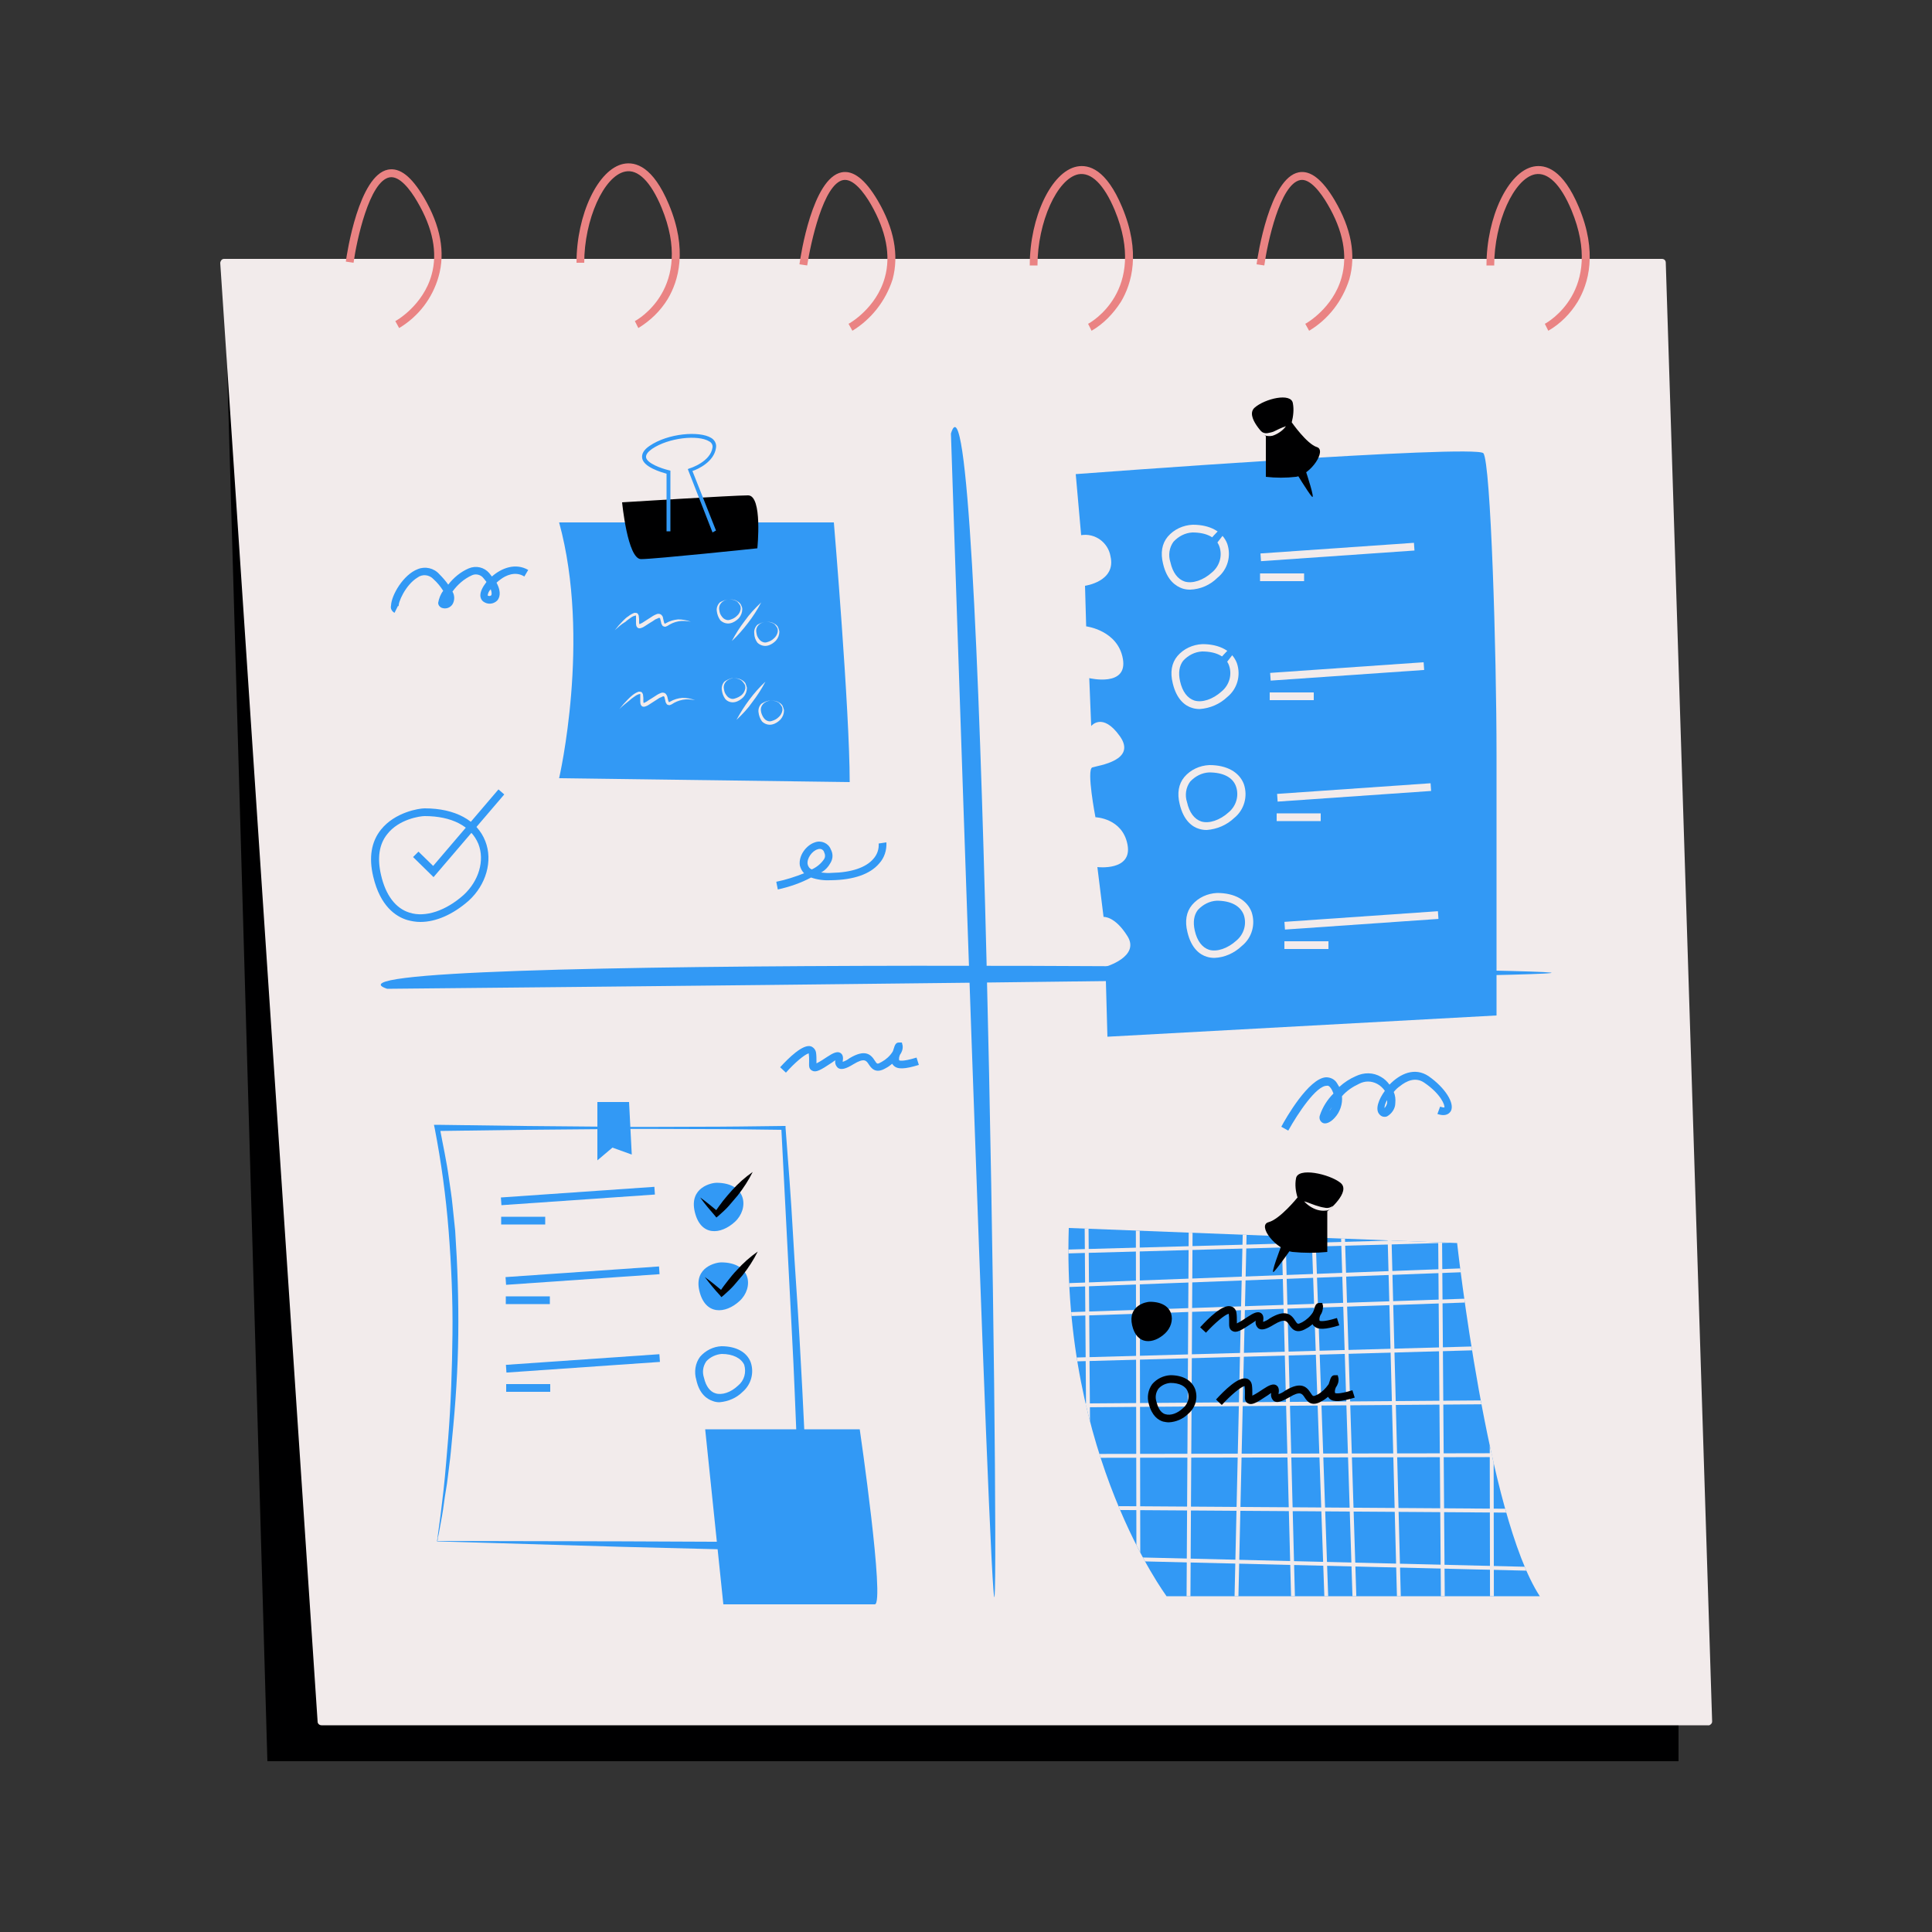 <svg transform="scale(1)" version="1.1" id="Layer_1" xmlns="http://www.w3.org/2000/svg" xmlns:xlink="http://www.w3.org/1999/xlink" x="0px" y="0px" viewBox="0 0 500 500" xml:space="preserve" class="show_show__wrapper__graphic__5Waiy "><rect x="0" y="0" width="500" height="500" fill="#333333" stroke="none"/><title>React</title><style type="text/css">
	.st0{fill:#000001;}
	.st1{fill:#F2EBEB;}
	.st2{fill:#EA8383;}
	.st3{fill:#3299F5;}
	.st4{clip-path:url(#SVGID_2_);}
</style><g id="board"><polygon class="st0" points="58,68 69.2,455.8 434.4,455.8 434.4,445.5 	"></polygon><polygon class="st1" points="58,68 430.1,68 442,445.5 83.2,445.5 	"></polygon><path class="st1" d="M442,446.5H83.2c-0.5,0-1-0.4-1-0.9L57,68.1c0-0.3,0.1-0.5,0.3-0.8c0.2-0.2,0.4-0.3,0.7-0.3h372.1
		c0.6,0,1,0.4,1,1l12,377.5c0,0.3-0.1,0.5-0.3,0.7C442.6,446.4,442.3,446.6,442,446.5z M84,444.5h357L429.1,69H59L84,444.5z"></path><path class="st2" d="M103.3,84.9l-1-1.8c0.1,0,7.2-4,9.4-12c1.6-5.7,0.3-12.1-3.7-18.9c-1.8-3.1-4.6-6.8-7.2-6.3
		c-5.2,1-8.5,16.3-9.3,22.1l-2-0.3c0.3-2.3,3.4-22.3,10.9-23.8c3.1-0.6,6.1,1.8,9.3,7.2c4.3,7.3,5.6,14.2,3.8,20.5
		C111.9,77.2,108.3,81.9,103.3,84.9z"></path><path class="st2" d="M165.2,84.9l-0.9-1.8c0.6-0.3,15.5-8.6,6.9-29.4c-2.8-6.7-6.1-10-9.4-9.3c-5.5,1.1-10.6,12.4-10.6,23.6h-2
		c0-12.5,5.6-24.3,12.2-25.6c3.1-0.6,7.6,0.7,11.7,10.5c4.9,11.7,2.5,19.8-0.3,24.5C170.9,80.5,168.3,83,165.2,84.9z"></path><path class="st2" d="M220.6,85.6l-1-1.8c0.1,0,7.2-4,9.4-12c1.6-5.7,0.3-12.1-3.6-18.9c-1.8-3.1-4.6-6.8-7.2-6.3
		c-5.1,1-8.4,16.3-9.3,22.1l-2-0.3c0.3-2.3,3.4-22.3,10.9-23.8c3-0.6,6.1,1.8,9.3,7.2c4.3,7.3,5.6,14.2,3.9,20.5
		C229.2,77.9,225.5,82.6,220.6,85.6z"></path><path class="st2" d="M282.5,85.6l-0.9-1.8c0.6-0.3,15.5-8.6,6.9-29.4c-2.8-6.7-6.1-9.9-9.4-9.3c-5.5,1.1-10.6,12.4-10.6,23.6h-2
		c0-12.5,5.6-24.3,12.2-25.6c3.1-0.6,7.6,0.7,11.7,10.5c4.9,11.7,2.5,19.8-0.3,24.5C288.1,81.2,285.6,83.8,282.5,85.6z"></path><path class="st2" d="M338.8,85.6l-1-1.8c0.1,0,7.2-4,9.4-12c1.6-5.7,0.4-12.1-3.6-18.9c-1.8-3.1-4.6-6.8-7.1-6.3
		c-5.2,1-8.5,16.3-9.3,22.1l-2-0.3c0.3-2.3,3.4-22.3,10.9-23.8c3-0.6,6.1,1.8,9.3,7.2c4.3,7.3,5.6,14.2,3.8,20.5
		C347.4,77.9,343.8,82.6,338.8,85.6z"></path><path class="st2" d="M400.7,85.6l-0.9-1.8c0.6-0.3,15.5-8.6,6.9-29.4c-2.8-6.7-6.1-9.9-9.4-9.3c-5.5,1.1-10.6,12.4-10.6,23.6h-2
		c0-12.5,5.6-24.3,12.2-25.6c3.1-0.6,7.6,0.7,11.7,10.5c4.9,11.7,2.5,19.8-0.3,24.5C406.4,81.2,403.8,83.8,400.7,85.6z"></path><path class="st3" d="M246.1,112.2c0,0,10.2,310.8,11.3,300.9S254.5,84.7,246.1,112.2z"></path><path class="st3" d="M100.2,255.9c0,0,311-2.9,301.1-4.2S72.9,246.9,100.2,255.9z"></path><path class="st3" d="M203.4,277.6l-1.5-1.4c2.1-2.3,5.9-6.1,8-5.4c0.7,0.3,1.2,0.9,1.3,1.7c0.1,0.7,0.1,1.5,0.1,2.2v0.5
		c1-0.5,1.9-1.1,2.8-1.7c1.5-1,2.6-1.5,3.4-1s0.7,1.5,0.6,2.1c0,0,0,0.1,0,0.2c0.6-0.2,1.2-0.5,1.7-0.9c4.1-2.5,5.6-1,6.6,0.6
		c0.6,0.9,0.6,1,1.8,0.3c1.1-0.6,2.1-1.5,2.8-2.6l0.1-0.2l0.2-0.6c0.2-0.6,0.4-1.6,1.3-1.6h0.8l0.2,0.8c0.1,0.9-0.2,1.7-0.7,2.4
		c-0.2,0.5-0.3,0.9-0.2,1.4c0,0,0.6,0.5,4.5-0.7l0.6,1.9c-3.6,1.1-5.5,1.2-6.5,0.2c-0.1-0.1-0.3-0.3-0.4-0.5c-0.5,0.4-1,0.8-1.6,1.1
		c-2.8,1.7-3.9-0.1-4.5-1s-1.1-1.7-3.9,0c-2.1,1.3-3.2,1.5-4,1c-0.6-0.5-0.9-1.3-0.7-2c-0.2,0.1-0.5,0.3-0.9,0.6
		c-3,2-4.1,2.6-5.1,2.1s-0.8-1.4-0.8-2.5c0-0.7,0-1.3-0.1-2l0,0C208.2,272.9,205.6,275.1,203.4,277.6z"></path><path class="st3" d="M102.1,158.6c-0.7-0.4-1.1-1.1-0.9-1.9c0.1-2.7,3.2-8,6.9-9.4c1.9-0.8,4.2-0.3,5.6,1.3
		c0.8,0.8,1.6,1.7,2.3,2.7c1.4-1.8,3.2-3.3,5.3-4.2c1.9-0.8,4-0.3,5.3,1.2c0.2,0.3,0.5,0.6,0.7,0.9c2.5-2.2,6.1-3.6,9.4-1.7l-1,1.7
		c-2.4-1.5-4.9-0.2-6.1,0.7c-0.4,0.3-0.8,0.6-1.1,0.9c1.4,2.6,0.7,4,0.2,4.6c-1,1-2.5,1.1-3.6,0.3c-0.4-0.3-1.6-1.4,0.1-4.1
		c0.2-0.3,0.5-0.7,0.7-1c-0.2-0.3-0.5-0.6-0.8-1c-0.7-0.9-2-1.2-3-0.7c-2,0.9-3.7,2.4-5,4.2c0.6,1,0.6,2.3,0,3.3
		c-0.6,0.9-1.7,1.3-2.8,0.9c-0.5-0.2-0.9-0.7-0.9-1.3c0.2-1.1,0.6-2.2,1.3-3.1c-0.7-1.1-1.5-2.1-2.5-3c-1.1-1.2-2.9-1.4-4.2-0.4
		c-3.1,1.9-5.1,6.6-4.8,7.5c0-0.1-0.1-0.2-0.2-0.2L102.1,158.6z M126.2,154.1c0.3,0.2,0.6,0.2,0.9,0c0.2-0.2,0.2-0.8-0.1-1.6
		C126.5,153,126.3,153.5,126.2,154.1z"></path><path class="st3" d="M333.4,292.6l-1.8-1c1.1-2.1,7.1-12.6,11.6-12.8c1.1,0,2.2,0.5,2.8,1.5c0.2,0.3,0.4,0.7,0.6,1
		c1.3-1.2,2.7-2.1,4.3-2.8c2.1-1,4.5-1,6.5,0.2c0.9,0.5,1.6,1.2,2.2,2c2.7-2.8,6.5-4.6,10.1-2.2c4.3,3,6.8,7,5.8,9
		c-0.3,0.5-1.1,1.6-3.5,0.8l0.7-1.9c0.9,0.3,1.1,0.2,1.1,0.2c0.2-0.5-0.9-3.5-5.2-6.4c-2.3-1.6-4.7-0.4-6.3,0.9
		c-0.6,0.4-1.1,0.9-1.6,1.5c0.4,0.9,0.5,1.9,0.4,2.9c0,1.4-0.9,2.7-2.1,3.4c-0.7,0.3-1.5,0.1-2-0.5c-1.2-1.3-0.2-3.9,1.4-6.1
		c-0.5-0.7-1.2-1.4-2-1.8c-1.5-0.8-3.2-0.8-4.7,0c-1.7,0.8-3.2,1.8-4.4,3.2c0.2,2-0.5,4.1-1.9,5.6c-1.1,1.2-2.3,1.7-3.1,1.3
		c-0.7-0.4-1-1.2-0.7-2c0.7-2.1,1.9-4,3.5-5.6c-0.2-0.5-0.4-1-0.7-1.4c-0.4-0.6-0.8-0.7-1-0.6C340.7,280.9,335.9,288.1,333.4,292.6z
		 M344.7,286.5c-0.3,0.4-0.5,0.8-0.7,1.1C344.3,287.2,344.5,286.9,344.7,286.5z M359,284.7c-0.4,0.6-0.7,1.4-0.7,2.1
		c0.4-0.5,0.7-1,0.7-1.6C359,285.1,359,284.9,359,284.7L359,284.7z"></path><path class="st3" d="M201.3,230.2l-0.4-2c2.5-0.5,4.9-1.3,7.2-2.2c-0.5-0.5-0.9-1.2-1.1-2c-0.4-2.6,1.7-5.3,3.9-6
		c1.6-0.6,3.5,0.2,4.1,1.8c0.6,1.1,0.6,2.3,0,3.4c-0.6,1.1-1.4,2-2.5,2.6c0.9,0.1,1.8,0.2,2.7,0.1c5.2-0.1,8.9-1.4,10.8-3.6
		c1-1.1,1.5-2.5,1.4-4l2-0.3c0.1,2-0.5,4-1.9,5.5c-2.3,2.7-6.5,4.2-12.3,4.3c-1.8,0.1-3.6-0.1-5.3-0.7
		C207.3,228.5,204.4,229.5,201.3,230.2z M212.2,219.7c-0.2,0-0.4,0-0.6,0.1c-1.4,0.4-2.8,2.3-2.6,3.8c0.1,0.6,0.5,1.2,1.1,1.4
		c1.3-0.6,2.4-1.5,3.2-2.7c0.3-0.5,0.3-1.1,0-1.7C213.2,220.1,212.7,219.7,212.2,219.7L212.2,219.7z"></path><path class="st3" d="M108.8,238.6c-1.2,0-2.3-0.2-3.4-0.5c-3-0.9-7-3.6-8.8-11.2c-1.2-5-0.5-9.1,2-12.2c3.6-4.5,9.8-5.5,11.3-5.5
		c7.9,0,13.6,3.1,15.7,8.5c2,5.1,0.2,11.3-4.3,15.4C117.2,236.7,112.8,238.6,108.8,238.6z M109.9,211.2c-1.2,0-6.7,0.8-9.7,4.7
		c-2.1,2.6-2.6,6.2-1.6,10.5c1.2,5.3,3.8,8.7,7.4,9.8c4.1,1.3,9.4-0.5,14-4.6c3.9-3.6,5.5-8.9,3.8-13.2
		C121.9,213.8,116.9,211.2,109.9,211.2z"></path><polygon class="st3" points="112.2,227 106.9,221.8 108.3,220.4 112.1,224.1 129,204.3 130.5,205.6 	"></polygon></g><g id="post-4"><path class="st3" d="M276.6,317.8l100.5,3.9c0,0,7.8,70.6,21.4,91.4h-96.6C301.9,413,274.7,376.8,276.6,317.8z"></path><g><defs><path id="SVGID_1_" d="M276.6,317.8l100.5,3.9c0,0,7.8,70.6,21.4,91.4h-96.6C301.9,413,274.7,376.8,276.6,317.8z"></path></defs><clipPath id="SVGID_2_"><use xlink:href="#SVGID_1_" style="overflow: visible;"></use></clipPath><g class="st4"><path class="st1" d="M440.9,407.6L440.9,407.6l-226.5-5.5c-0.3,0-0.5-0.2-0.5-0.5c0,0,0,0,0,0c0-0.3,0.2-0.5,0.5-0.5l226.5,5.5
				c0.3,0,0.5,0.2,0.5,0.5c0,0,0,0,0,0C441.4,407.4,441.2,407.7,440.9,407.6z"></path><path class="st1" d="M440.9,391.8L440.9,391.8l-226-1.5c-0.3,0-0.5-0.2-0.5-0.5s0.2-0.5,0.5-0.5l0,0l226,1.5
				c0.3,0,0.5,0.2,0.5,0.5S441.2,391.8,440.9,391.8z"></path><path class="st1" d="M214.8,377.4c-0.3,0-0.5-0.2-0.5-0.5s0.2-0.5,0.5-0.5l226-0.4l0,0c0.3,0,0.5,0.2,0.5,0.5
				c0,0.3-0.2,0.5-0.5,0.5L214.8,377.4L214.8,377.4z"></path><path class="st1" d="M214.7,364.7c-0.3,0-0.5-0.2-0.5-0.5s0.2-0.5,0.5-0.5l226.1-1.7l0,0c0.3,0,0.5,0.2,0.5,0.5s-0.2,0.5-0.5,0.5
				L214.7,364.7L214.7,364.7z"></path><path class="st1" d="M214.8,354.1c-0.3,0-0.5-0.2-0.5-0.5c0-0.3,0.2-0.5,0.5-0.5c0,0,0,0,0,0l226-6.3c0.3,0,0.5,0.2,0.5,0.5
				c0,0.3-0.2,0.5-0.5,0.5L214.8,354.1L214.8,354.1z"></path><path class="st1" d="M214.8,342.7c-0.3,0-0.5-0.2-0.5-0.5c0-0.3,0.2-0.5,0.5-0.5l226-7.7c0.3,0,0.5,0.2,0.5,0.5
				c0,0.3-0.2,0.5-0.5,0.5c0,0,0,0,0,0L214.8,342.7L214.8,342.7z"></path><path class="st1" d="M214.8,335.4c-0.3,0-0.5-0.2-0.5-0.5s0.2-0.5,0.5-0.5l226-8.5c0.3,0,0.5,0.2,0.5,0.5c0,0.3-0.2,0.5-0.5,0.5
				c0,0,0,0,0,0L214.8,335.4L214.8,335.4z"></path><path class="st1" d="M214.8,326.1c-0.3,0-0.5-0.2-0.5-0.5s0.2-0.5,0.5-0.5l226-6.3c0.3,0,0.5,0.2,0.5,0.5s-0.2,0.5-0.5,0.5
				L214.8,326.1L214.8,326.1z"></path><path class="st1" d="M272.4,453.6c-0.3,0-0.5-0.2-0.5-0.5c0,0,0,0,0,0l-0.3-190.5c0-0.3,0.2-0.5,0.5-0.5l0,0
				c0.3,0,0.5,0.2,0.5,0.5c0,0,0,0,0,0l0.3,190.5C272.9,453.3,272.7,453.6,272.4,453.6z"></path><path class="st1" d="M260.9,453.3L260.9,453.3c-0.3,0-0.5-0.2-0.5-0.5c0,0,0,0,0,0l2-188c0-0.3,0.2-0.5,0.5-0.5l0,0
				c0.3,0,0.5,0.2,0.5,0.5l-2,188C261.3,453.1,261.1,453.3,260.9,453.3z"></path><path class="st1" d="M248.2,453.3c-0.3,0-0.5-0.2-0.5-0.5l-0.2-145.5c0-0.3,0.2-0.5,0.5-0.5c0,0,0,0,0,0l0,0
				c0.3,0,0.5,0.2,0.5,0.5l0.2,145.5C248.7,453.1,248.5,453.3,248.2,453.3L248.2,453.3z"></path><path class="st1" d="M235.8,453.4c-0.3,0-0.5-0.2-0.5-0.5l-1.6-145.6c0-0.3,0.2-0.5,0.5-0.5c0,0,0,0,0,0l0,0
				c0.3,0,0.5,0.2,0.5,0.5l1.6,145.6C236.3,453.2,236.1,453.4,235.8,453.4C235.8,453.4,235.8,453.4,235.8,453.4z"></path><path class="st1" d="M225.4,453.4c-0.3,0-0.5-0.2-0.5-0.5l-6-145.5c0-0.3,0.2-0.5,0.5-0.5c0,0,0,0,0,0c0.3,0,0.5,0.2,0.5,0.5
				l6,145.5C225.9,453.1,225.7,453.3,225.4,453.4C225.4,453.4,225.4,453.4,225.4,453.4L225.4,453.4z"></path><path class="st1" d="M214.2,453.4c-0.3,0-0.5-0.2-0.5-0.5l-7.4-145.5c0-0.3,0.2-0.5,0.5-0.5c0,0,0,0,0,0c0.3,0,0.5,0.1,0.5,0.4
				c0,0,0,0,0,0.1l7.4,145.5C214.8,453.1,214.6,453.3,214.2,453.4C214.3,453.3,214.3,453.3,214.2,453.4L214.2,453.4z"></path><path class="st1" d="M207.1,453.4c-0.3,0-0.5-0.2-0.5-0.5l-8.2-145.5c0-0.3,0.2-0.5,0.5-0.5c0,0,0,0,0,0c0.3,0,0.5,0.2,0.5,0.4
				c0,0,0,0,0,0l8.2,145.5C207.6,453.1,207.4,453.3,207.1,453.4C207.1,453.4,207.1,453.4,207.1,453.4L207.1,453.4z"></path><path class="st1" d="M198,453.4c-0.3,0-0.5-0.2-0.5-0.5l-6-145.5c0-0.3,0.2-0.5,0.5-0.5s0.5,0.2,0.5,0.5l6,145.5
				C198.5,453.2,198.3,453.4,198,453.4C198,453.4,198,453.4,198,453.4L198,453.4z"></path><path class="st1" d="M318.9,462.6L318.9,462.6c-0.3,0-0.5-0.2-0.5-0.5l5.4-239.6c0-0.3,0.2-0.5,0.5-0.5l0,0
				c0.3,0,0.5,0.2,0.5,0.5c0,0,0,0,0,0l-5.4,239.7C319.4,462.4,319.2,462.6,318.9,462.6C318.9,462.6,318.9,462.6,318.9,462.6z"></path><path class="st1" d="M307.3,462.2L307.3,462.2c-0.3,0-0.5-0.2-0.5-0.5l1.4-239.2c0-0.3,0.2-0.5,0.5-0.5l0,0
				c0.3,0,0.5,0.2,0.5,0.5l-1.4,239.2C307.8,462,307.6,462.2,307.3,462.2z"></path><path class="st1" d="M294.7,462.2c-0.3,0-0.5-0.2-0.5-0.5l-0.4-239.2c0-0.3,0.2-0.5,0.5-0.5l0,0c0.3,0,0.5,0.2,0.5,0.5l0.4,239.2
				C295.2,462,295,462.2,294.7,462.2z"></path><path class="st1" d="M282.3,462.3c-0.3,0-0.5-0.2-0.5-0.5L280,222.6c0-0.3,0.2-0.5,0.5-0.5c0,0,0,0,0,0l0,0
				c0.3,0,0.5,0.2,0.5,0.5l1.8,239.3C282.8,462.1,282.5,462.3,282.3,462.3C282.3,462.3,282.3,462.3,282.3,462.3L282.3,462.3z"></path><path class="st1" d="M271.9,462.2c-0.3,0-0.5-0.2-0.5-0.5l-6.2-239.2c0-0.3,0.2-0.5,0.5-0.5s0.5,0.2,0.5,0.5l6.2,239.2
				C272.4,462,272.2,462.3,271.9,462.2C271.9,462.3,271.9,462.3,271.9,462.2L271.9,462.2z"></path><path class="st1" d="M260.7,462.2c-0.3,0-0.5-0.2-0.5-0.5c0,0,0,0,0,0l-7.6-239.2c0-0.3,0.2-0.5,0.5-0.5c0.3,0,0.5,0.2,0.5,0.5
				l7.6,239.2C261.2,462,261,462.2,260.7,462.2L260.7,462.2z"></path><path class="st1" d="M253.6,462.2c-0.3,0-0.5-0.2-0.5-0.5l-8.4-239.2c0-0.3,0.2-0.5,0.5-0.5c0.3,0,0.5,0.2,0.5,0.5c0,0,0,0,0,0
				l8.4,239.2C254.1,462,253.8,462.2,253.6,462.2L253.6,462.2z"></path><path class="st1" d="M244.5,462.2c-0.3,0-0.5-0.2-0.5-0.5c0,0,0,0,0,0l-6.2-239.2c0-0.3,0.2-0.5,0.5-0.5c0.3,0,0.5,0.2,0.5,0.5
				l6.2,239.2C245,462,244.8,462.2,244.5,462.2L244.5,462.2z"></path><path class="st1" d="M408.1,316.8L408.1,316.8l-186.6-5.6c-0.3,0-0.5-0.2-0.5-0.5c0-0.3,0.2-0.5,0.5-0.5c0,0,0,0,0,0l186.6,5.6
				c0.3,0,0.5,0.2,0.5,0.5c0,0,0,0,0,0C408.6,316.6,408.4,316.8,408.1,316.8z"></path><path class="st1" d="M408.1,300.9L408.1,300.9l-186.2-1.5c-0.3,0-0.5-0.2-0.5-0.5s0.2-0.5,0.5-0.5l0,0l186.2,1.5
				c0.3,0,0.5,0.2,0.5,0.5c0,0,0,0,0,0C408.6,300.7,408.4,300.9,408.1,300.9z"></path><path class="st1" d="M221.9,286.5c-0.3,0-0.5-0.2-0.5-0.5s0.2-0.5,0.5-0.5l186.2-0.3l0,0c0.3,0,0.5,0.2,0.5,0.5
				c0,0.3-0.2,0.5-0.5,0.5L221.9,286.5z"></path><path class="st1" d="M221.7,273.8c-0.3,0-0.5-0.2-0.5-0.5c0-0.3,0.2-0.5,0.5-0.5l186.3-1.7l0,0c0.3,0,0.5,0.2,0.5,0.5
				s-0.2,0.5-0.5,0.5L221.7,273.8L221.7,273.8z"></path><path class="st1" d="M221.8,263.2c-0.3,0-0.5-0.2-0.5-0.5s0.2-0.5,0.5-0.5L408,256c0.3,0,0.5,0.2,0.5,0.5c0,0,0,0,0,0
				c0,0.3-0.2,0.5-0.5,0.5L221.8,263.2L221.8,263.2z"></path><path class="st1" d="M221.8,251.8c-0.3,0-0.5-0.2-0.5-0.5c0-0.3,0.2-0.5,0.5-0.5c0,0,0,0,0,0l186.2-7.7c0.3,0,0.5,0.2,0.5,0.5
				c0,0.3-0.2,0.5-0.5,0.5c0,0,0,0,0,0L221.8,251.8L221.8,251.8z"></path><path class="st1" d="M221.8,244.4c-0.3,0-0.5-0.2-0.5-0.5c0-0.3,0.2-0.5,0.5-0.5c0,0,0,0,0,0L408,235c0.3,0,0.5,0.2,0.5,0.4
				c0,0,0,0,0,0.1c0,0.3-0.2,0.5-0.5,0.5c0,0,0,0,0,0L221.8,244.4L221.8,244.4z"></path><path class="st1" d="M221.8,235.2c-0.3,0-0.5-0.2-0.5-0.5s0.2-0.5,0.5-0.5L408,228c0.3,0,0.5,0.2,0.5,0.4c0,0,0,0,0,0.1
				c0,0.3-0.2,0.5-0.5,0.5c0,0,0,0,0,0L221.8,235.2L221.8,235.2z"></path><path class="st1" d="M410.4,467L410.4,467c-0.3,0-0.5-0.2-0.5-0.5c0,0,0,0,0,0l5.4-239.6c0-0.3,0.2-0.5,0.5-0.5l0,0
				c0.3,0,0.5,0.2,0.5,0.5c0,0,0,0,0,0l-5.4,239.6C410.9,466.8,410.7,467,410.4,467z"></path><path class="st1" d="M398.9,466.6L398.9,466.6c-0.3,0-0.5-0.2-0.5-0.5l1.4-239.2c0-0.3,0.2-0.5,0.5-0.5c0,0,0,0,0,0l0,0
				c0.3,0,0.5,0.2,0.5,0.5l-1.4,239.2C399.4,466.3,399.1,466.6,398.9,466.6z"></path><path class="st1" d="M386.2,466.6c-0.3,0-0.5-0.2-0.5-0.5l-0.4-239.2c0-0.3,0.2-0.5,0.5-0.5c0,0,0,0,0,0l0,0
				c0.3,0,0.5,0.2,0.5,0.5l0.4,239.2C386.7,466.4,386.5,466.6,386.2,466.6L386.2,466.6z"></path><path class="st1" d="M373.8,466.7c-0.3,0-0.5-0.2-0.5-0.5c0,0,0,0,0,0l-1.8-239.3c0-0.3,0.2-0.5,0.5-0.5c0,0,0,0,0,0l0,0
				c0.3,0,0.5,0.2,0.5,0.5l1.8,239.3C374.3,466.5,374.1,466.7,373.8,466.7L373.8,466.7z"></path><path class="st1" d="M363.4,466.6c-0.3,0-0.5-0.2-0.5-0.5L356.7,227c0-0.3,0.2-0.5,0.5-0.5l0,0c0.3,0,0.5,0.2,0.5,0.5l6.2,239.2
				C363.9,466.4,363.7,466.6,363.4,466.6L363.4,466.6z"></path><path class="st1" d="M352.2,466.6c-0.3,0-0.5-0.2-0.5-0.5l-7.6-239.2c0-0.3,0.2-0.5,0.5-0.5s0.5,0.2,0.5,0.5l7.6,239.2
				C352.8,466.4,352.5,466.6,352.2,466.6C352.3,466.6,352.3,466.6,352.2,466.6L352.2,466.6z"></path><path class="st1" d="M345.1,466.6c-0.3,0-0.5-0.2-0.5-0.5L336.2,227c0-0.3,0.2-0.5,0.5-0.5c0,0,0,0,0,0c0.3,0,0.5,0.2,0.5,0.5
				l8.4,239.2C345.6,466.4,345.4,466.6,345.1,466.6C345.1,466.6,345.1,466.6,345.1,466.6L345.1,466.6z"></path><path class="st1" d="M336,466.6c-0.3,0-0.5-0.2-0.5-0.5L329.3,227c0-0.3,0.2-0.5,0.5-0.5l0,0c0.3,0,0.5,0.2,0.5,0.5l6.2,239.2
				C336.5,466.4,336.3,466.6,336,466.6C336,466.7,336,466.7,336,466.6L336,466.6z"></path></g></g><path class="st0" d="M297.6,336.9c-0.9,0-5.8,0.9-4.6,6.1s5.5,4.9,8.5,2.1S304,336.9,297.6,336.9z"></path><path class="st0" d="M312.1,344.9l-1.5-1.4c2.1-2.3,5.9-6.1,8-5.4c0.8,0.2,1.3,0.9,1.4,1.7c0.1,0.7,0.1,1.5,0.1,2.2v0.5
		c1-0.5,1.9-1.1,2.8-1.7c1.5-1,2.6-1.5,3.4-1s0.7,1.5,0.6,2.1c0,0.1,0,0.1,0,0.2c0.6-0.2,1.2-0.5,1.7-0.9c4.1-2.5,5.6-1,6.6,0.6
		c0.6,0.9,0.6,1,1.8,0.4c1.1-0.6,2.1-1.5,2.8-2.6c0-0.1,0-0.1,0.1-0.2l0.2-0.6c0.2-0.6,0.4-1.6,1.3-1.6h0.8l0.2,0.8
		c0,0.9-0.2,1.7-0.7,2.4c-0.2,0.5-0.3,0.9-0.2,1.4c0,0,0.6,0.5,4.5-0.7l0.6,1.9c-3.6,1.1-5.5,1.2-6.5,0.2c-0.2-0.1-0.3-0.3-0.4-0.5
		c-0.5,0.4-1,0.8-1.6,1.1c-2.8,1.7-3.9-0.1-4.5-1s-1.1-1.7-3.9,0c-2.1,1.3-3.2,1.5-4,1c-0.6-0.5-0.9-1.3-0.7-2
		c-0.3,0.2-0.6,0.4-0.9,0.6c-3,2-4.1,2.6-5.1,2.1s-0.9-1.4-0.9-2.5c0-0.7,0-1.3-0.1-2l0,0C317,340.2,314.4,342.4,312.1,344.9z"></path><path class="st0" d="M302.5,368.1c-0.5,0-1-0.1-1.5-0.2c-1.3-0.4-2.9-1.5-3.7-4.6c-0.5-1.7-0.2-3.6,0.9-5.1
		c1.2-1.4,2.9-2.2,4.7-2.3c3.2,0,5.5,1.3,6.4,3.6c0.8,2.3,0.1,4.8-1.8,6.4C306.2,367.2,304.4,368,302.5,368.1z M302.9,357.9
		c-1.2,0.1-2.3,0.6-3.1,1.5c-0.7,1-0.9,2.2-0.5,3.4c0.3,1.2,0.9,2.8,2.3,3.2s3.1-0.2,4.6-1.6c1.2-1,1.7-2.7,1.2-4.2
		C306.9,358.7,305.2,357.9,302.9,357.9z"></path><path class="st0" d="M316.2,363.6l-1.5-1.4c2.1-2.3,5.9-6.1,8-5.4c0.7,0.2,1.2,0.9,1.3,1.7c0.1,0.7,0.1,1.5,0.1,2.2v0.5
		c1-0.5,1.9-1.1,2.8-1.7c1.5-1,2.6-1.5,3.4-1s0.7,1.5,0.6,2.1c0,0,0,0.1,0,0.2c0.6-0.2,1.2-0.5,1.7-0.9c4.1-2.5,5.6-1,6.6,0.6
		c0.6,0.9,0.6,1,1.8,0.4c1.1-0.6,2-1.5,2.8-2.6l0.1-0.2l0.2-0.6c0.2-0.6,0.4-1.6,1.3-1.6h0.8l0.2,0.8c0.1,0.9-0.2,1.7-0.7,2.4
		c-0.2,0.5-0.3,0.9-0.2,1.4c0,0,0.6,0.5,4.5-0.7l0.6,1.9c-3.6,1.1-5.5,1.2-6.5,0.3c-0.1-0.1-0.3-0.3-0.4-0.5c-0.5,0.4-1,0.8-1.6,1.1
		c-2.8,1.7-3.9-0.1-4.5-1s-1.1-1.7-3.9,0c-2.1,1.2-3.2,1.5-4,1c-0.6-0.5-0.9-1.3-0.7-2.1c-0.2,0.1-0.5,0.3-0.9,0.6
		c-3,2-4.1,2.6-5.1,2.1s-0.8-1.4-0.8-2.5c0-0.7,0-1.3-0.1-2l0,0C321.1,358.9,318.5,361.1,316.2,363.6z"></path><path class="st0" d="M331.5,322.7c0,0-2.9,7.5-1.8,6.4s4.8-6.4,4.8-6.4H331.5z"></path><path class="st0" d="M335.8,309.9c0,0-4.5,5.6-7.5,6.4s1.8,7.1,6.2,7.7c3,0.3,6,0.3,9,0v-10.5c0,0,6.3-5.1,3.4-7.4
		s-11.1-4.1-11.5-1.1C335.1,306.6,335.3,308.3,335.8,309.9z"></path><path class="st1" d="M337.5,310.9c1.4,0.4,2.6,1,3.8,1.3c0.6,0.2,1.2,0.3,1.8,0.4c0.6,0.1,1.3-0.1,1.8-0.5c-0.3,0.7-1,1.2-1.8,1.2
		c-0.7,0.1-1.5,0-2.2-0.2C339.6,312.7,338.4,311.9,337.5,310.9z"></path></g><g id="post-3"><path class="st3" d="M278.4,122.7c0,0,103.6-7.8,105.5-5.4s3.4,51.3,3.4,78.2v67.3l-100.7,5.5l-0.5-18.1c0,0,9-2.6,5.7-7.9
		s-6.2-5-6.2-5l-1.6-12.9c0,0,9.1,1.1,7.8-5.8s-8.3-7.1-8.3-7.1s-2.4-12.4-0.8-12.9s11.6-1.8,7.1-8.1s-7.4-2.6-7.4-2.6l-0.5-12.4
		c0,0,10,2.4,8.7-5s-9.5-8.4-9.5-8.4l-0.3-10.5c0,0,8.1-1.1,6.6-7.6c-0.6-3.6-4-6.1-7.6-5.5L278.4,122.7z"></path><path class="st1" d="M308,152.6c-0.7,0-1.4-0.1-2-0.3c-1.7-0.6-4-2.1-5-6.4c-0.7-2.8-0.3-5.2,1.2-7c1.6-1.9,4-3,6.5-3.1
		c4.5,0,7.7,1.8,8.9,4.9c1.1,3.2,0.1,6.7-2.5,8.8C313.2,151.4,310.7,152.5,308,152.6z M308.6,137.8c-1.9,0.1-3.6,1-4.9,2.4
		c-1.1,1.5-1.4,3.5-0.8,5.3c0.6,2.7,1.9,4.4,3.7,5c2,0.6,4.8-0.3,7.1-2.4c1.9-1.6,2.7-4.2,1.9-6.6
		C314.8,139.1,312.3,137.8,308.6,137.8L308.6,137.8z"></path><path class="st3" d="M303.5,141.3c2,1.5,3.8,3.1,5.6,4.7h-1c0.8-1.2,1.7-2.3,2.5-3.4s1.8-2.2,2.8-3.2c1.9-2.2,4-4.1,6.3-5.9
		c-1.4,2.5-3,4.9-4.8,7.1c-0.9,1.1-1.8,2.2-2.8,3.2s-2,2.1-3,3l-0.5,0.5l-0.4-0.5C306.6,145.1,305,143.3,303.5,141.3z"></path><rect class="st1" x="326.1" y="141.8" transform="matrix(0.998 -6.923414e-02 6.923414e-02 0.998 -9.059 24.295)" width="39.8" height="2"></rect><rect class="st1" x="326.1" y="148.4" width="11.4" height="2"></rect><path class="st1" d="M310.5,183.5c-0.7,0-1.4-0.1-2-0.3c-1.7-0.5-4-2.1-5-6.4c-0.7-2.8-0.3-5.2,1.2-7c1.6-1.9,4-3,6.5-3.1
		c4.5,0,7.7,1.8,8.9,4.9c1.1,3.2,0.1,6.7-2.5,8.8C315.7,182.2,313.2,183.3,310.5,183.5z M311.1,168.6c-1.9,0.1-3.6,1-4.9,2.4
		c-1,1.3-1.3,3.1-0.8,5.3c0.6,2.7,1.9,4.4,3.7,5c2,0.6,4.8-0.3,7.1-2.4c1.9-1.6,2.7-4.2,1.9-6.6
		C317.3,169.9,314.8,168.6,311.1,168.6z"></path><path class="st3" d="M306,172.2c2,1.5,3.8,3.1,5.6,4.7h-1c0.8-1.2,1.7-2.3,2.5-3.4s1.8-2.2,2.8-3.2c1.9-2.2,4-4.1,6.3-5.9
		c-1.4,2.5-3,4.9-4.8,7.1c-0.9,1.1-1.8,2.2-2.8,3.2s-2,2.1-3,3.1l-0.5,0.5l-0.4-0.5C309.1,176,307.5,174.1,306,172.2z"></path><rect class="st1" x="328.6" y="172.7" transform="matrix(0.998 -6.923414e-02 6.923414e-02 0.998 -11.188 24.541)" width="39.8" height="2"></rect><rect class="st1" x="328.6" y="179.2" width="11.4" height="2"></rect><path class="st1" d="M312.3,214.8c-0.7,0-1.4-0.1-2-0.3c-1.7-0.5-4-2.1-5-6.4c-0.7-2.8-0.3-5.2,1.2-7c1.6-1.9,4-3,6.5-3.1
		c4.5,0,7.7,1.8,8.9,4.9c1.1,3.2,0.1,6.7-2.5,8.8C317.5,213.5,315,214.6,312.3,214.8z M312.9,199.9c-1.9,0.1-3.6,1-4.9,2.4
		c-1.1,1.5-1.4,3.5-0.8,5.3c0.6,2.7,1.9,4.4,3.7,5c2,0.6,4.8-0.3,7.1-2.4c1.9-1.6,2.7-4.2,1.9-6.6
		C319.1,201.2,316.6,199.9,312.9,199.9z"></path><rect class="st1" x="330.4" y="204" transform="matrix(0.998 -6.923414e-02 6.923414e-02 0.998 -13.35 24.742)" width="39.8" height="2"></rect><rect class="st1" x="330.4" y="210.5" width="11.4" height="2"></rect><path class="st1" d="M314.3,247.9c-0.7,0-1.4-0.1-2-0.3c-1.7-0.5-4-2.1-5-6.4c-0.7-2.8-0.3-5.2,1.2-7c1.6-1.9,4-3,6.5-3.1
		c4.5,0,7.7,1.8,8.9,4.9c1.1,3.2,0.1,6.7-2.5,8.8C319.4,246.7,316.9,247.8,314.3,247.9z M314.9,233.1c-1.9,0.1-3.6,1-4.9,2.4
		c-1,1.3-1.3,3.1-0.8,5.3c0.6,2.7,1.9,4.4,3.7,5c2,0.6,4.8-0.3,7.1-2.4c1.9-1.6,2.7-4.2,1.9-6.6C321,234.4,318.5,233.1,314.9,233.1z
		"></path><rect class="st1" x="332.3" y="237.1" transform="matrix(0.998 -6.923414e-02 6.923414e-02 0.998 -15.641 24.956)" width="39.8" height="2"></rect><rect class="st1" x="332.4" y="243.6" width="11.4" height="2"></rect><path class="st0" d="M338,122.1c0,0,2.5,7.5,1.5,6.4s-4.2-6.4-4.2-6.4H338z"></path><path class="st0" d="M334.3,109.3c0,0,3.9,5.6,6.5,6.4s-1.5,7.1-5.4,7.7c-2.6,0.3-5.2,0.3-7.8,0v-10.5c0,0-5.5-5.1-2.9-7.4
		s9.5-4,9.9-1.1C334.9,106,334.7,107.7,334.3,109.3z"></path><path class="st1" d="M332.8,110.3c-0.7,1-1.8,1.8-3,2.3c-0.6,0.3-1.3,0.3-2,0.2c-0.7-0.1-1.3-0.6-1.5-1.2c0.5,0.4,1.1,0.6,1.7,0.5
		c0.5-0.1,1.1-0.2,1.6-0.4C330.6,111.2,331.6,110.7,332.8,110.3z"></path></g><g id="post-2"><path class="st3" d="M144.7,201.4c0,0,8.3-35.9,0-66.2h71.1c0,0,4.1,48.7,4.1,67.2L144.7,201.4z"></path><path class="st0" d="M161,130c0,0,1.4,14.7,4.9,14.7s30.1-2.8,30.1-2.8s1.4-13.7-2.4-13.7S161,130,161,130z"></path><path class="st3" d="M184.4,137.8l-6.4-16.4l0.5-0.2c0.1,0,5.4-1.7,5.9-5.4c0.1-0.7-0.3-1.3-0.9-1.6c-2.8-1.7-10.4-1-14.8,2
		c-1.1,0.8-1.6,1.5-1.5,2.2c0.3,1.5,3.8,2.8,5.9,3.3l0.4,0.1v15.7h-1v-14.9c-1.4-0.4-5.9-1.7-6.3-4c-0.2-1.1,0.4-2.2,1.9-3.2
		c4.8-3.3,12.9-3.9,15.9-2.1c0.9,0.5,1.5,1.5,1.3,2.6c-0.5,3.6-4.6,5.5-6.1,6l6.1,15.4L184.4,137.8z"></path><path class="st1" d="M189.4,165.9c1-1.9,2.1-3.6,3.4-5.3c1.2-1.7,2.6-3.2,4.2-4.7c-1,1.9-2.1,3.6-3.4,5.3
		C192.3,162.9,190.9,164.5,189.4,165.9z"></path><path class="st1" d="M188.6,155.1c-0.8,0.1-1.5,0.4-2,1c-0.5,0.6-0.6,1.3-0.4,2.1c0.1,0.7,0.5,1.3,1,1.8c0.5,0.4,1.1,0.6,1.7,0.4
		c0.7-0.2,1.3-0.5,1.8-1c0.5-0.4,0.9-1.1,1-1.8c0-0.3,0-0.7-0.2-1c-0.2-0.3-0.4-0.6-0.7-0.9C190.2,155.3,189.4,155.1,188.6,155.1z
		 M188.6,155.1c0.8,0,1.6,0.1,2.2,0.5c0.4,0.2,0.7,0.5,0.9,0.8c0.2,0.4,0.4,0.8,0.4,1.2c0,0.9-0.3,1.7-0.9,2.4
		c-0.6,0.6-1.3,1.1-2.2,1.3c-0.9,0.2-1.9-0.1-2.6-0.8c-0.5-0.7-0.8-1.5-0.9-2.4c-0.1-0.8,0.2-1.6,0.8-2.2
		C187,155.5,187.8,155.2,188.6,155.1z"></path><path class="st1" d="M198.2,160.9c-0.8,0.1-1.5,0.4-2,1c-0.5,0.6-0.6,1.3-0.4,2.1c0.1,0.7,0.5,1.3,1,1.8c0.5,0.4,1.1,0.6,1.7,0.4
		c0.7-0.2,1.3-0.5,1.8-1c0.5-0.4,0.9-1.1,1-1.8c0-0.3,0-0.7-0.2-1c-0.2-0.3-0.4-0.6-0.7-0.9C199.8,161.1,199,160.9,198.2,160.9z
		 M198.2,160.9c0.8,0,1.6,0.1,2.2,0.5c0.4,0.2,0.7,0.5,0.9,0.8c0.2,0.4,0.3,0.8,0.4,1.2c0,0.9-0.3,1.7-0.9,2.4
		c-0.6,0.6-1.3,1.1-2.2,1.3c-0.9,0.2-1.9-0.1-2.6-0.8c-0.5-0.7-0.8-1.5-0.8-2.4c-0.1-0.8,0.2-1.6,0.8-2.2
		C196.7,161.3,197.4,161,198.2,160.9z"></path><path class="st1" d="M159.1,163.1c0.7-0.9,1.4-1.7,2.2-2.5c0.4-0.4,0.8-0.8,1.3-1.1c0.5-0.4,1-0.7,1.6-0.9c0.2,0,0.5,0,0.7,0.1
		c0.2,0.1,0.3,0.4,0.4,0.6c0,0.3,0.1,0.6,0.1,0.9v0.8c0,0.2,0,0.4,0.1,0.6c0,0-0.1-0.1-0.1-0.1c0.1,0,0.1,0,0.2,0
		c0.2-0.1,0.4-0.2,0.6-0.3c0.5-0.3,0.9-0.6,1.4-0.9s0.9-0.6,1.4-0.9c0.2-0.1,0.5-0.3,0.8-0.4c0.4-0.2,0.8-0.2,1.2,0
		c0.3,0.2,0.6,0.6,0.6,1c0.1,0.3,0.1,0.6,0.2,0.8c0,0.2,0.1,0.4,0.2,0.6l0,0c0.1,0,0.2,0,0.3-0.1c1-0.6,2.1-0.9,3.2-1
		c1.1,0,2.2,0.2,3.3,0.6c-1.1-0.2-2.2-0.3-3.2-0.1c-1.1,0.2-2,0.6-2.9,1.2c-0.2,0.1-0.3,0.1-0.5,0.2c-0.3,0-0.5-0.1-0.7-0.2
		c-0.2-0.3-0.4-0.6-0.4-0.9c-0.1-0.3-0.1-0.5-0.2-0.8c0-0.2-0.1-0.3-0.2-0.4c-0.1,0-0.3,0-0.4,0.1c-0.2,0.1-0.5,0.2-0.7,0.3
		c-0.4,0.3-0.9,0.6-1.4,0.9s-0.9,0.6-1.4,0.9c-0.3,0.2-0.5,0.3-0.8,0.4c-0.2,0.1-0.4,0.1-0.6,0.1c-0.3,0-0.6-0.3-0.7-0.6
		c-0.1-0.3-0.1-0.7-0.1-1v-0.8c0-0.2,0-0.6,0-0.8s0-0.1,0-0.1s0,0-0.1,0c-0.5,0.1-0.9,0.3-1.3,0.6c-0.4,0.3-0.9,0.6-1.3,1
		C160.7,161.6,159.9,162.4,159.1,163.1z"></path><path class="st1" d="M190.6,186.3c2-3.7,4.5-7.1,7.5-9.9c-1,1.9-2.1,3.6-3.4,5.3C193.6,183.3,192.2,184.8,190.6,186.3z"></path><path class="st1" d="M189.8,175.5c-0.8,0.1-1.5,0.4-2,1c-0.5,0.6-0.6,1.3-0.4,2.1c0.1,0.7,0.5,1.3,1,1.8c0.5,0.4,1.1,0.6,1.7,0.4
		c0.7-0.2,1.3-0.5,1.8-0.9c0.5-0.4,0.9-1.1,1-1.8c0-0.3,0-0.7-0.2-1c-0.2-0.3-0.4-0.6-0.7-0.9C191.4,175.7,190.6,175.5,189.8,175.5z
		 M189.8,175.5c0.8,0,1.6,0.1,2.2,0.5c0.4,0.2,0.7,0.5,0.9,0.8c0.2,0.4,0.3,0.8,0.4,1.2c0,0.9-0.3,1.7-0.9,2.4
		c-0.6,0.6-1.3,1.1-2.2,1.3c-0.9,0.2-1.9-0.1-2.5-0.8c-0.5-0.7-0.8-1.5-0.9-2.4c-0.1-0.8,0.2-1.7,0.8-2.2
		C188.3,175.9,189,175.5,189.8,175.5z"></path><path class="st1" d="M199.4,181.3c-0.8,0.1-1.5,0.4-2,1c-0.5,0.6-0.6,1.3-0.4,2.1c0.2,0.7,0.5,1.3,1,1.8c0.5,0.4,1.1,0.6,1.7,0.4
		c0.7-0.2,1.3-0.5,1.8-1c0.5-0.4,0.9-1.1,1-1.8c0-0.3,0-0.7-0.2-1c-0.2-0.3-0.4-0.6-0.7-0.9C201,181.5,200.3,181.3,199.4,181.3z
		 M199.4,181.3c0.8,0,1.6,0.1,2.2,0.5c0.4,0.2,0.7,0.5,0.9,0.8c0.2,0.4,0.3,0.8,0.4,1.2c0,0.9-0.3,1.7-0.9,2.4
		c-0.6,0.6-1.3,1.1-2.2,1.3c-0.9,0.2-1.9-0.1-2.6-0.8c-0.5-0.7-0.8-1.5-0.9-2.4c-0.1-0.8,0.2-1.7,0.8-2.2
		C197.9,181.6,198.7,181.3,199.4,181.3z"></path><path class="st1" d="M160.3,183.5c0.7-0.9,1.4-1.7,2.2-2.5c0.4-0.4,0.8-0.8,1.2-1.1c0.5-0.4,1-0.7,1.6-0.9c0.2,0,0.5,0,0.7,0.1
		c0.2,0.1,0.3,0.4,0.4,0.6c0,0.3,0.1,0.6,0.1,0.9v0.8c0,0.2,0,0.4,0.1,0.6c0,0,0-0.1-0.1-0.1c0.1,0,0.1,0,0.2,0
		c0.2-0.1,0.4-0.2,0.6-0.3c0.4-0.3,0.9-0.6,1.4-0.9s0.9-0.6,1.4-0.9c0.2-0.1,0.5-0.3,0.8-0.4c0.4-0.2,0.8-0.2,1.2,0
		c0.3,0.2,0.5,0.6,0.6,0.9c0.1,0.3,0.1,0.6,0.2,0.8c0,0.2,0.1,0.4,0.2,0.6l0,0c0.1,0,0.2,0,0.3-0.1c1-0.6,2.1-0.9,3.2-1
		c1.1,0,2.2,0.2,3.3,0.6c-1.1-0.2-2.2-0.3-3.2-0.1c-1.1,0.2-2,0.6-2.9,1.2c-0.2,0.1-0.3,0.1-0.5,0.2c-0.3,0-0.5-0.1-0.7-0.2
		c-0.2-0.3-0.4-0.6-0.4-0.9c-0.1-0.3-0.1-0.5-0.2-0.8c0-0.2-0.1-0.3-0.2-0.4c-0.1,0-0.3,0-0.4,0.1c-0.2,0.1-0.4,0.2-0.7,0.3
		c-0.5,0.3-0.9,0.6-1.4,0.9s-0.9,0.6-1.4,0.9c-0.3,0.2-0.5,0.3-0.8,0.4c-0.2,0.1-0.4,0.1-0.6,0.1c-0.3,0-0.6-0.3-0.7-0.6
		c-0.1-0.3-0.1-0.7-0.1-1v-0.8c0-0.2,0-0.5,0-0.8c0-0.1,0-0.1,0-0.1s0,0-0.1,0c-0.5,0.1-0.9,0.3-1.3,0.6c-0.4,0.3-0.9,0.6-1.3,1
		C162,182,161.1,182.7,160.3,183.5z"></path></g><g id="post-1"><path class="st3" d="M113.1,398.9l0.9-6.7c0.3-2.2,0.5-4.4,0.8-6.7c0.5-4.5,0.8-8.9,1.2-13.4c0.7-8.9,1-17.9,1.1-26.8
		s-0.3-17.9-1-26.8c-0.7-8.9-1.9-17.7-3.6-26.5l-0.2-0.9h0.9l22.4,0.3c7.5,0.1,14.9,0.1,22.4,0.2s14.9,0,22.4,0s14.9-0.1,22.4-0.2
		h0.5v0.5c0.7,9,1.4,18,1.9,27.1s1.2,18.1,1.7,27.1s1,18.1,1.4,27.1s0.7,18.1,0.7,27.2v1h-1c-8-0.1-15.9-0.3-23.9-0.5l-23.8-0.6
		L113.1,398.9z M113.2,398.8l47.7,0.1l23.6,0.1c7.9,0,15.7,0.2,23.5,0.3l-1,1c0-9-0.4-18-0.8-27.1s-0.7-18.1-1.2-27.1l-2.8-54.2
		l0.5,0.5c-7.5-0.1-14.9-0.2-22.4-0.2s-14.9-0.1-22.4,0s-14.9,0.1-22.4,0.2l-22.4,0.3l0.7-0.9c0.8,4.4,1.8,8.8,2.4,13.3
		c0.3,2.2,0.7,4.5,0.9,6.7l0.7,6.7c0.6,9,0.9,17.9,0.8,26.9s-0.7,17.9-1.6,26.9c-0.2,2.2-0.4,4.5-0.7,6.7s-0.5,4.5-0.9,6.7
		s-0.6,4.4-1,6.6c-0.2,1.1-0.4,2.2-0.6,3.3l-0.3,1.6l-0.2,0.8C113.3,398.3,113.3,398.5,113.2,398.8z"></path><path class="st3" d="M182.5,369.9h40c0,0,6.6,45.3,3.9,45.3h-39.2L182.5,369.9z"></path><path class="st3" d="M193.6,392.5c0.4-0.3,0.9-0.5,1.4-0.6c0.5-0.1,1-0.2,1.5-0.4c1-0.2,2-0.3,3-0.4c2-0.2,4-0.2,6-0.2
		c2,0,4,0.2,6,0.4c2,0.2,4,0.6,5.9,1.1c-2,0.3-4,0.4-6,0.5c-2,0-4,0.1-6,0s-4-0.2-5.9-0.3l-3-0.2c-0.5,0-1-0.1-1.5-0.1
		C194.5,392.4,194,392.4,193.6,392.5z"></path><path class="st3" d="M203.1,379.1c0.7,2,1.3,4,1.8,6c0.5,2,0.9,4,1.2,6.1c0.4,2,0.6,4.1,0.8,6.2c0.2,2.1,0.3,4.2,0.2,6.3
		c-0.7-2-1.3-4-1.8-6c-0.5-2-0.9-4.1-1.2-6.1s-0.6-4.1-0.8-6.2C203.2,383.3,203.1,381.2,203.1,379.1z"></path><rect class="st3" x="129.6" y="308.4" transform="matrix(0.998 -6.923414e-02 6.923414e-02 0.998 -21.061 11.094)" width="39.8" height="2"></rect><rect class="st3" x="129.7" y="314.9" width="11.4" height="2"></rect><path class="st3" d="M185.4,306.1c-1.1,0-7.1,1.1-5.6,7.5s6.7,6,10.4,2.6S193.3,306.1,185.4,306.1z"></path><path class="st0" d="M181.2,309.9c1.7,1.2,3.2,2.5,4.8,3.8h-1c0.7-1,1.4-2,2.1-2.9s1.5-1.8,2.3-2.7c1.6-1.8,3.4-3.4,5.4-4.8
		c-1.1,2.2-2.4,4.2-3.9,6.1c-0.8,0.9-1.5,1.8-2.3,2.7s-1.7,1.7-2.6,2.5l-0.6,0.5l-0.4-0.5C183.7,313.1,182.4,311.6,181.2,309.9z"></path><rect class="st3" x="130.8" y="329" transform="matrix(0.998 -6.923414e-02 6.923414e-02 0.998 -22.482 11.227)" width="39.8" height="2"></rect><rect class="st3" x="130.9" y="335.5" width="11.4" height="2"></rect><path class="st3" d="M186.6,326.7c-1.1,0-7.1,1.1-5.6,7.4s6.7,6,10.4,2.6S194.5,326.7,186.6,326.7z"></path><path class="st0" d="M182.4,330.5c1.7,1.2,3.2,2.5,4.8,3.8h-0.9c0.6-1,1.4-2,2.1-2.9s1.5-1.9,2.3-2.7c1.6-1.8,3.4-3.4,5.4-4.8
		c-1.1,2.2-2.4,4.2-3.9,6.1c-0.8,0.9-1.5,1.8-2.3,2.7s-1.7,1.7-2.6,2.5l-0.6,0.5l-0.4-0.5C184.9,333.7,183.6,332.1,182.4,330.5z"></path><rect class="st3" x="130.9" y="351.7" transform="matrix(0.998 -6.923414e-02 6.923414e-02 0.998 -24.058 11.288)" width="39.8" height="2"></rect><rect class="st3" x="131" y="358.2" width="11.4" height="2"></rect><path class="st3" d="M186.2,362.9c-0.6,0-1.2-0.1-1.7-0.3c-1.5-0.5-3.5-1.8-4.3-5.5c-0.6-2-0.3-4.3,1-6c1.4-1.6,3.4-2.6,5.5-2.7
		c3.8,0,6.6,1.5,7.6,4.2c0.9,2.7,0.1,5.7-2.1,7.6C190.6,361.8,188.5,362.7,186.2,362.9z M186.8,350.4c-1.5,0.1-3,0.8-4,1.9
		c-0.9,1.3-1.1,2.8-0.6,4.3c0.5,2.2,1.6,3.6,3,4c1.6,0.5,3.9-0.2,5.8-2c1.6-1.3,2.2-3.4,1.6-5.4
		C191.8,351.5,189.7,350.4,186.8,350.4z"></path><polygon class="st3" points="154.6,285.2 154.6,300.3 158.5,297 163.5,298.8 162.8,285.2 	"></polygon></g></svg>
